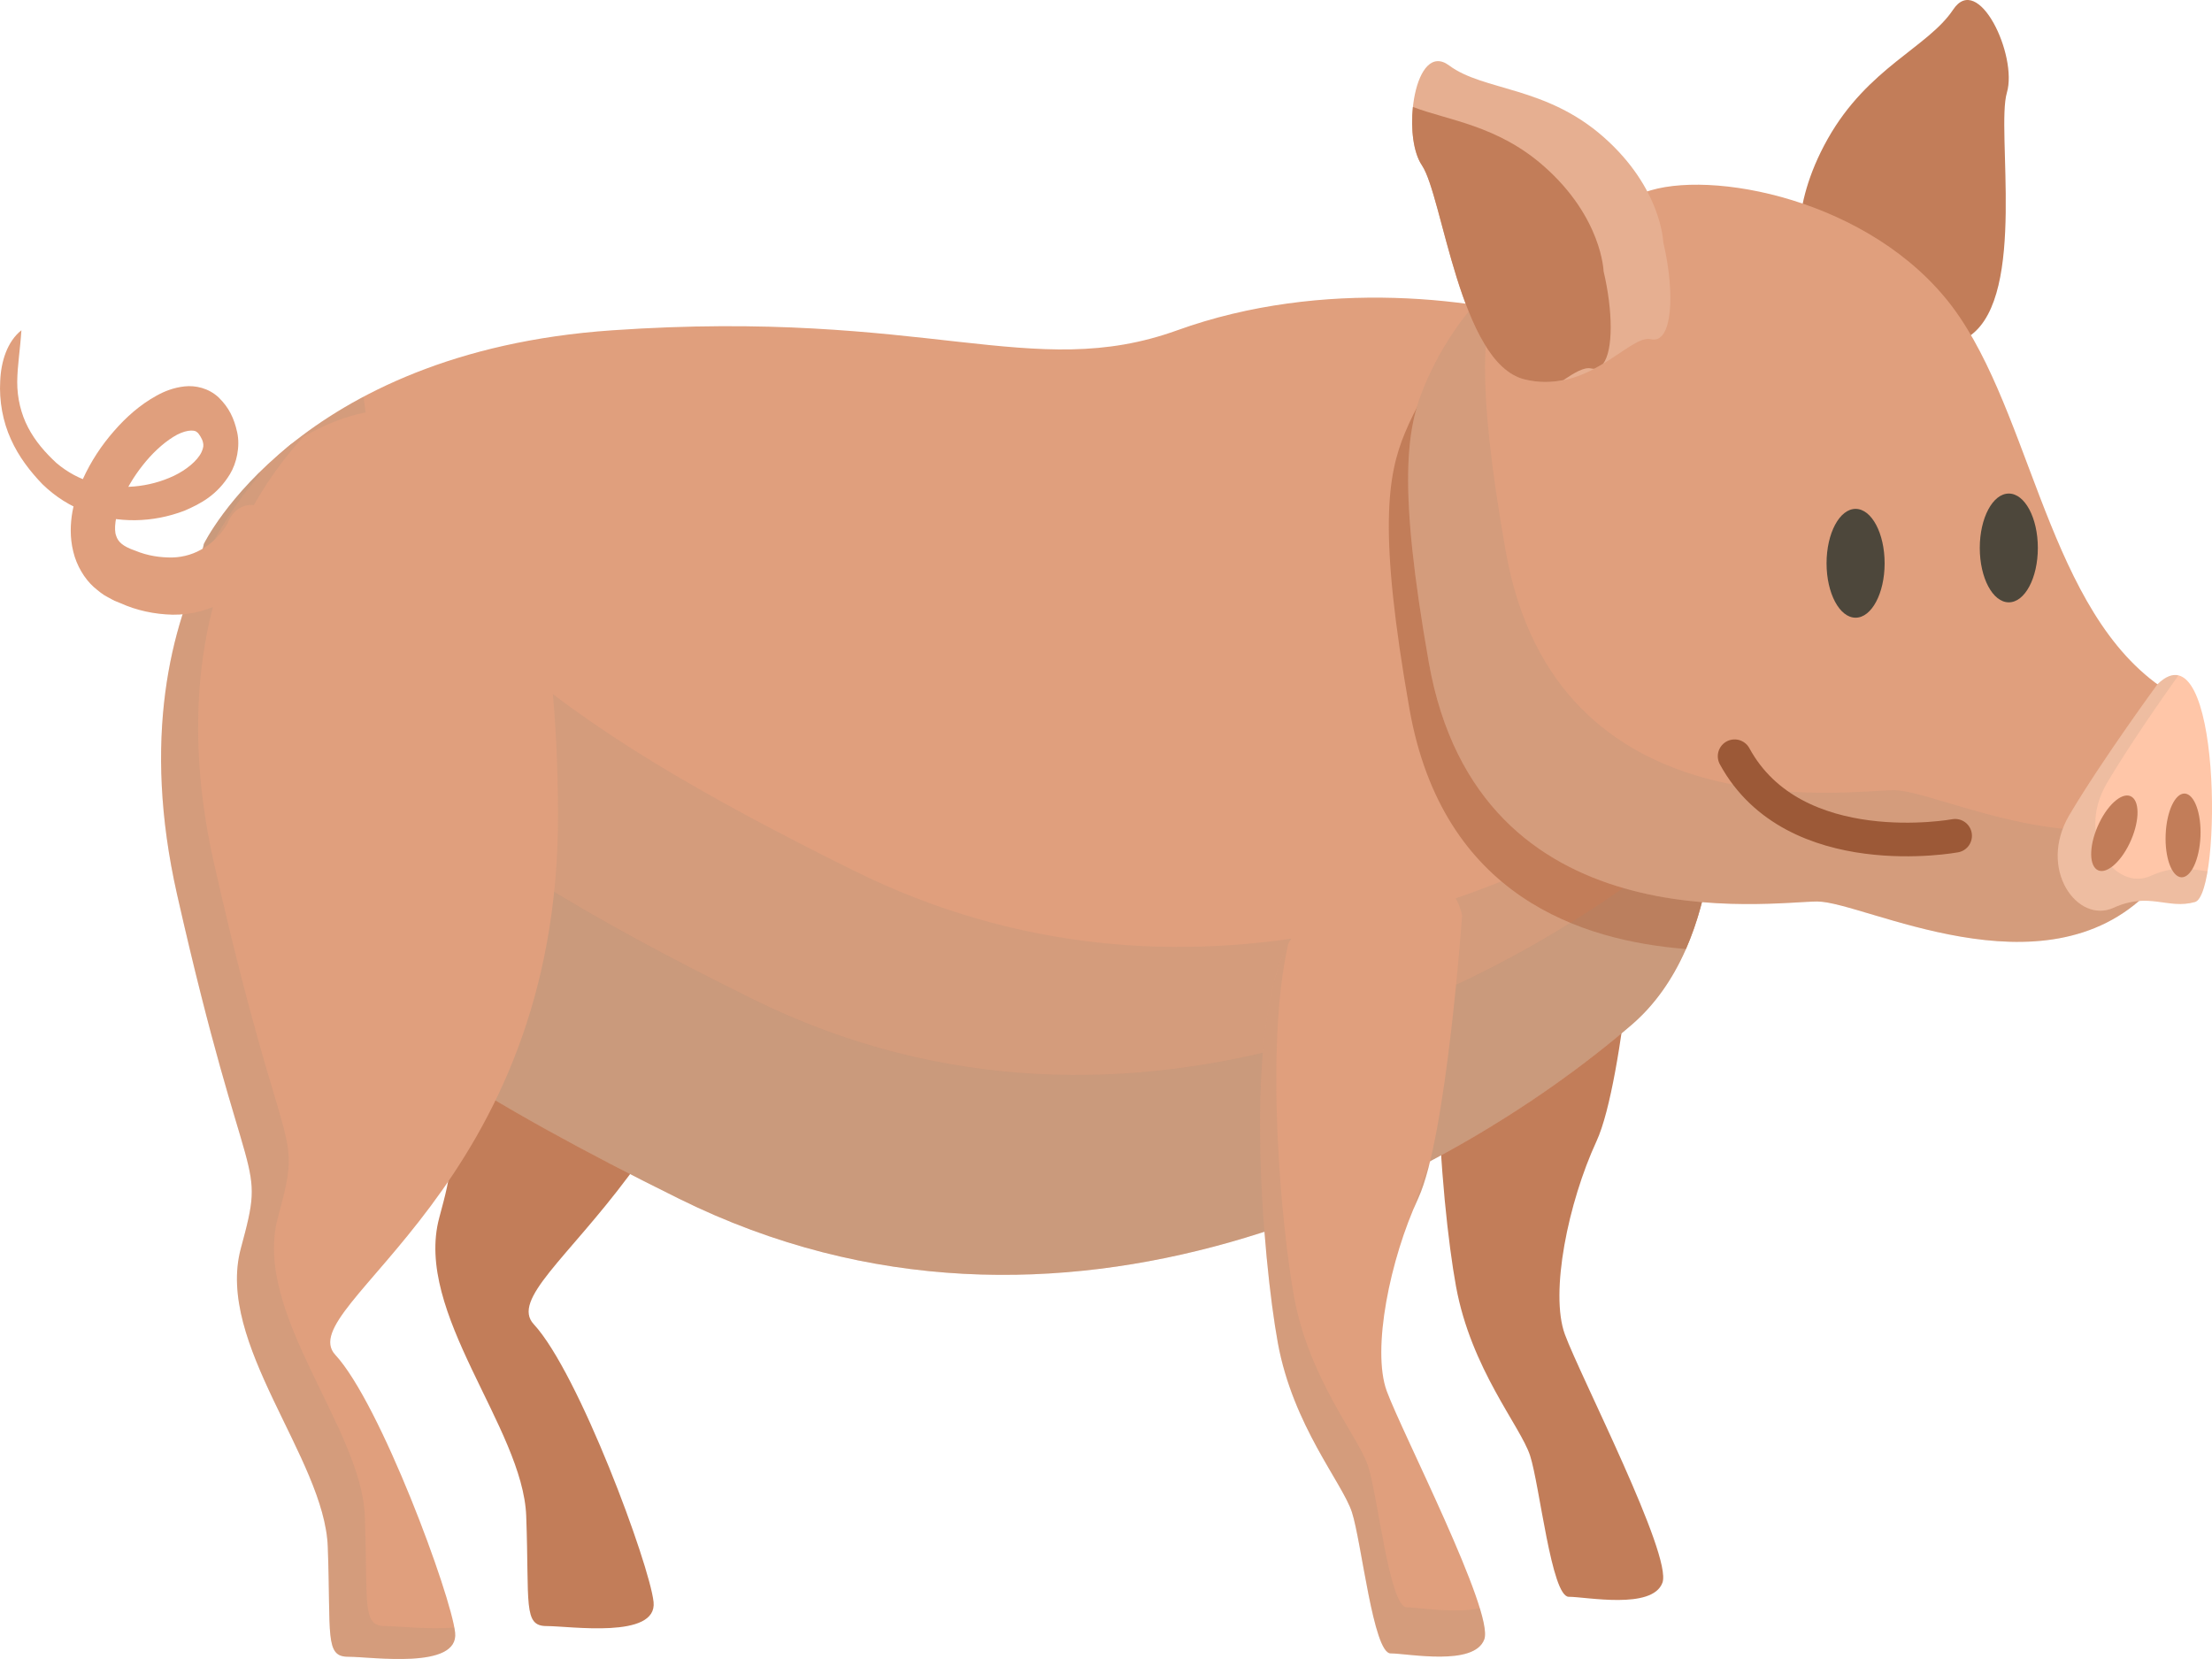 <?xml version="1.0" encoding="UTF-8"?>
<svg xmlns="http://www.w3.org/2000/svg" width="56" height="42" viewBox="0 0 56 42" fill="none">
  <path d="M45.599 6.618C45.599 6.618 45.254 5.321 46.272 3.515C47.29 1.708 48.811 1.2 49.447 0.243C50.084 -0.715 51.085 1.404 50.807 2.347C50.53 3.29 51.311 7.45 49.89 8.488C48.47 9.526 47.06 8.474 46.585 8.813C46.109 9.152 45.676 7.976 45.599 6.618Z" fill="#C27D59"></path>
  <path d="M12.393 10.468C12.393 10.468 7.728 13.996 9.506 21.865C11.284 29.734 11.773 28.42 11.121 30.826C10.469 33.232 13.24 36.147 13.322 38.381C13.403 40.615 13.24 41.166 13.838 41.166C14.435 41.166 16.645 41.5 16.546 40.556C16.446 39.612 14.653 34.755 13.512 33.524C12.371 32.293 19.193 29.314 19.151 19.793C19.108 10.272 16.055 8.139 12.393 10.468Z" fill="#C27D59"></path>
  <path d="M41.525 21.746C41.525 21.746 41.13 27.353 40.416 28.896C39.703 30.439 39.232 32.729 39.617 33.781C40.002 34.833 42.343 39.378 42.087 40.069C41.831 40.76 40.153 40.424 39.715 40.425C39.277 40.425 38.979 37.597 38.736 36.85C38.492 36.103 37.243 34.659 36.86 32.562C36.477 30.465 35.952 24.473 37.158 22.4C38.363 20.326 41.18 20.035 41.525 21.746Z" fill="#C27D59"></path>
  <path d="M5.162 13.769C5.162 13.769 7.512 8.912 15.498 8.362C23.484 7.811 26.124 9.689 29.803 8.362C33.482 7.034 37.502 7.538 39.676 8.258C41.849 8.977 45.979 21.93 41.306 25.946C36.633 29.961 26.882 35.143 17.196 30.35C7.51 25.557 3.249 21.8 5.162 13.769Z" fill="#E09F7D"></path>
  <g opacity="0.16">
    <path d="M21.628 22.047C13.993 18.27 9.732 15.134 9.206 10.043C6.194 11.641 5.162 13.769 5.162 13.769C3.249 21.8 7.51 25.557 17.196 30.349C26.882 35.142 36.633 29.961 41.306 25.945C42.931 24.549 43.49 22.07 43.438 19.402C38.279 22.935 29.931 26.156 21.628 22.047Z" fill="#948A77"></path>
  </g>
  <path d="M39.676 8.257C39.187 8.095 38.599 7.945 37.947 7.824C36.942 8.609 36.105 9.673 35.568 10.96C35.123 12.027 34.89 13.451 35.682 17.944C36.523 22.71 40.053 23.818 42.681 24.025C44.96 18.835 41.574 8.885 39.676 8.257Z" fill="#C27D59"></path>
  <g opacity="0.16">
    <path d="M43.158 20.884C38.485 24.9 28.734 30.081 19.048 25.288C10.77 21.192 6.458 17.85 6.573 11.953C5.558 12.953 5.162 13.769 5.162 13.769C3.249 21.8 7.51 25.557 17.196 30.349C26.882 35.142 36.633 29.961 41.306 25.945C42.677 24.767 43.286 22.818 43.413 20.635C43.329 20.72 43.248 20.806 43.158 20.884Z" fill="#948A77"></path>
  </g>
  <path d="M7.369 11.245C7.369 11.245 2.704 14.773 4.482 22.642C6.261 30.511 6.75 29.197 6.098 31.603C5.446 34.008 8.216 36.923 8.298 39.157C8.38 41.392 8.217 41.943 8.814 41.943C9.412 41.943 11.622 42.276 11.522 41.332C11.422 40.388 9.629 35.531 8.489 34.3C7.348 33.069 14.17 30.09 14.127 20.569C14.085 11.049 11.032 8.916 7.369 11.245Z" fill="#E09F7D"></path>
  <g opacity="0.16">
    <path d="M9.752 41.166C9.154 41.166 9.317 40.615 9.236 38.38C9.154 36.146 6.383 33.232 7.035 30.825C7.687 28.419 7.198 29.734 5.42 21.865C4.055 15.827 6.483 12.348 7.687 11.054C7.581 11.114 7.476 11.177 7.369 11.245C7.369 11.245 2.704 14.773 4.482 22.642C6.261 30.511 6.75 29.197 6.098 31.603C5.446 34.009 8.216 36.923 8.298 39.157C8.38 41.392 8.217 41.943 8.814 41.943C9.412 41.943 11.622 42.276 11.522 41.333C11.518 41.296 11.511 41.251 11.502 41.203C10.858 41.26 10.073 41.166 9.752 41.166Z" fill="#948A77"></path>
  </g>
  <path d="M37.015 23.179C37.015 23.179 36.62 28.787 35.907 30.33C35.193 31.872 34.723 34.162 35.107 35.215C35.492 36.267 37.833 40.812 37.577 41.503C37.321 42.194 35.643 41.858 35.205 41.858C34.767 41.858 34.469 39.031 34.226 38.284C33.983 37.537 32.733 36.092 32.35 33.995C31.967 31.898 31.443 25.906 32.648 23.833C33.853 21.76 36.67 21.468 37.015 23.179Z" fill="#E09F7D"></path>
  <g opacity="0.16">
    <path d="M36.19 29.455C36.04 29.812 35.905 30.2 35.789 30.597C35.827 30.506 35.866 30.416 35.907 30.33C36.008 30.111 36.102 29.809 36.19 29.455Z" fill="#948A77"></path>
    <path d="M35.615 40.692C35.178 40.693 34.88 37.865 34.636 37.118C34.393 36.371 33.144 34.926 32.761 32.829C32.438 31.06 32.014 26.52 32.613 23.898C31.454 26.027 31.97 31.919 32.349 33.995C32.733 36.092 33.982 37.536 34.225 38.283C34.468 39.031 34.766 41.858 35.204 41.858C35.642 41.857 37.32 42.194 37.576 41.503C37.626 41.368 37.576 41.085 37.463 40.712C36.854 40.858 35.925 40.692 35.615 40.692Z" fill="#948A77"></path>
  </g>
  <path d="M36.056 9.781C36.702 8.232 37.779 7.001 39.064 6.196C39.983 5.622 41.02 5.045 41.796 4.817C43.565 4.299 47.696 5.172 49.62 8.039C51.545 10.906 51.968 15.893 55.113 17.641C55.113 17.641 57.085 19.855 54.409 22.57C51.733 25.284 47.181 22.823 46.007 22.823C44.832 22.823 37.438 23.954 36.171 16.765C35.379 12.272 35.611 10.848 36.056 9.781Z" fill="#E09F7D"></path>
  <g opacity="0.16">
    <path d="M47.954 20.005C46.779 20.005 39.386 21.136 38.118 13.947C37.343 9.552 37.55 8.094 37.975 7.035C37.176 7.771 36.509 8.695 36.056 9.781C35.611 10.847 35.379 12.271 36.171 16.765C37.438 23.954 44.832 22.823 46.006 22.823C47.18 22.823 51.733 25.284 54.408 22.57C55.231 21.735 55.613 20.948 55.75 20.258C53.041 22.122 49.044 20.005 47.954 20.005Z" fill="#948A77"></path>
  </g>
  <path d="M42.107 6.127C42.107 6.127 42.067 4.767 40.6 3.472C39.133 2.176 37.557 2.306 36.688 1.658C35.819 1.01 35.472 3.407 35.999 4.184C36.525 4.961 36.96 9.192 38.59 9.602C40.22 10.013 41.252 8.458 41.796 8.588C42.339 8.718 42.416 7.436 42.107 6.127Z" fill="#E6AF91"></path>
  <path d="M40.597 6.867C40.597 6.867 40.558 5.507 39.09 4.212C37.913 3.172 36.666 3.05 35.77 2.708C35.712 3.256 35.778 3.86 35.997 4.184C36.524 4.961 36.958 9.193 38.589 9.603C38.948 9.693 39.276 9.685 39.579 9.623C39.87 9.429 40.106 9.286 40.286 9.329C40.313 9.335 40.337 9.335 40.361 9.335C40.439 9.294 40.515 9.251 40.587 9.207C40.843 8.863 40.835 7.875 40.597 6.867Z" fill="#C27D59"></path>
  <path d="M6.871 14.003C6.775 14.188 6.71 14.273 6.624 14.394C6.541 14.503 6.454 14.606 6.362 14.701C6.178 14.889 5.977 15.057 5.758 15.185C5.323 15.447 4.834 15.569 4.369 15.562C3.906 15.551 3.454 15.453 3.052 15.271L2.897 15.209L2.721 15.114C2.604 15.057 2.483 14.954 2.37 14.858C2.14 14.65 1.938 14.319 1.854 13.962C1.766 13.605 1.781 13.257 1.833 12.957C1.889 12.658 1.982 12.396 2.087 12.152C2.303 11.672 2.576 11.267 2.887 10.912C3.197 10.556 3.546 10.247 3.964 10.016C4.171 9.901 4.407 9.81 4.677 9.782C4.941 9.753 5.28 9.821 5.539 10.065C5.796 10.32 5.924 10.58 6.005 10.946C6.085 11.314 5.985 11.731 5.826 11.996C5.499 12.538 5.074 12.754 4.671 12.929C3.854 13.24 2.996 13.249 2.189 12.962C1.787 12.819 1.404 12.579 1.074 12.258C0.764 11.935 0.476 11.567 0.275 11.118C0.072 10.673 -0.023 10.152 0.005 9.651C0.024 9.154 0.183 8.646 0.542 8.361C0.51 8.858 0.44 9.254 0.436 9.669C0.435 10.079 0.531 10.479 0.712 10.824C0.892 11.171 1.149 11.462 1.428 11.721C1.706 11.956 2.023 12.128 2.361 12.22C3.032 12.411 3.776 12.342 4.402 12.046C4.707 11.901 4.999 11.668 5.103 11.443C5.154 11.33 5.158 11.266 5.136 11.188C5.121 11.114 5.032 10.967 4.989 10.943C4.917 10.866 4.659 10.886 4.382 11.064C4.112 11.233 3.843 11.487 3.614 11.778C3.383 12.068 3.187 12.399 3.054 12.732C2.921 13.062 2.879 13.407 2.94 13.562C2.985 13.71 3.099 13.83 3.424 13.941C3.741 14.073 4.059 14.116 4.358 14.114C4.658 14.106 4.937 14.02 5.181 13.86C5.306 13.785 5.419 13.684 5.523 13.573C5.575 13.518 5.623 13.457 5.668 13.397C5.706 13.344 5.763 13.251 5.766 13.242C5.908 12.855 6.287 12.679 6.611 12.849C6.935 13.018 7.083 13.469 6.941 13.855C6.929 13.888 6.915 13.919 6.9 13.949L6.871 14.003Z" fill="#E09F7D"></path>
  <path d="M54.62 17.323C54.62 17.323 53.206 19.252 52.391 20.631C51.576 22.011 52.601 23.395 53.505 22.982C54.41 22.569 54.877 23.031 55.569 22.836C56.262 22.642 56.238 15.743 54.62 17.323Z" fill="#FFC6A8"></path>
  <g opacity="0.16">
    <path d="M54.456 22.172C53.552 22.585 52.527 21.201 53.342 19.821C53.877 18.916 54.668 17.776 55.15 17.098C54.997 17.061 54.821 17.126 54.62 17.322C54.62 17.322 53.206 19.251 52.391 20.631C51.576 22.01 52.601 23.394 53.505 22.981C54.41 22.568 54.877 23.03 55.569 22.835C55.706 22.797 55.813 22.498 55.888 22.058C55.474 22.01 55.064 21.895 54.456 22.172Z" fill="#948A77"></path>
  </g>
  <path d="M47.712 14.261C47.712 15.021 47.383 15.638 46.977 15.638C46.571 15.638 46.242 15.021 46.242 14.261C46.242 13.5 46.571 12.883 46.977 12.883C47.383 12.883 47.712 13.5 47.712 14.261Z" fill="#4D473B"></path>
  <path d="M51.591 13.872C51.591 14.633 51.262 15.249 50.856 15.249C50.45 15.249 50.121 14.633 50.121 13.872C50.121 13.111 50.45 12.495 50.856 12.495C51.262 12.495 51.591 13.111 51.591 13.872Z" fill="#4D473B"></path>
  <path d="M53.91 21.358C53.664 21.865 53.294 22.159 53.083 22.014C52.872 21.868 52.9 21.339 53.146 20.832C53.392 20.324 53.762 20.03 53.973 20.176C54.184 20.321 54.156 20.85 53.91 21.358Z" fill="#C27D59"></path>
  <path d="M55.708 21.176C55.683 21.761 55.466 22.224 55.223 22.21C54.98 22.195 54.802 21.709 54.827 21.124C54.851 20.539 55.068 20.076 55.311 20.09C55.555 20.105 55.732 20.591 55.708 21.176Z" fill="#C27D59"></path>
  <path d="M49.497 21.159C49.497 21.159 45.422 21.914 43.914 19.145" stroke="#9C5937" stroke-width="0.851" stroke-miterlimit="10" stroke-linecap="round"></path>
</svg>
